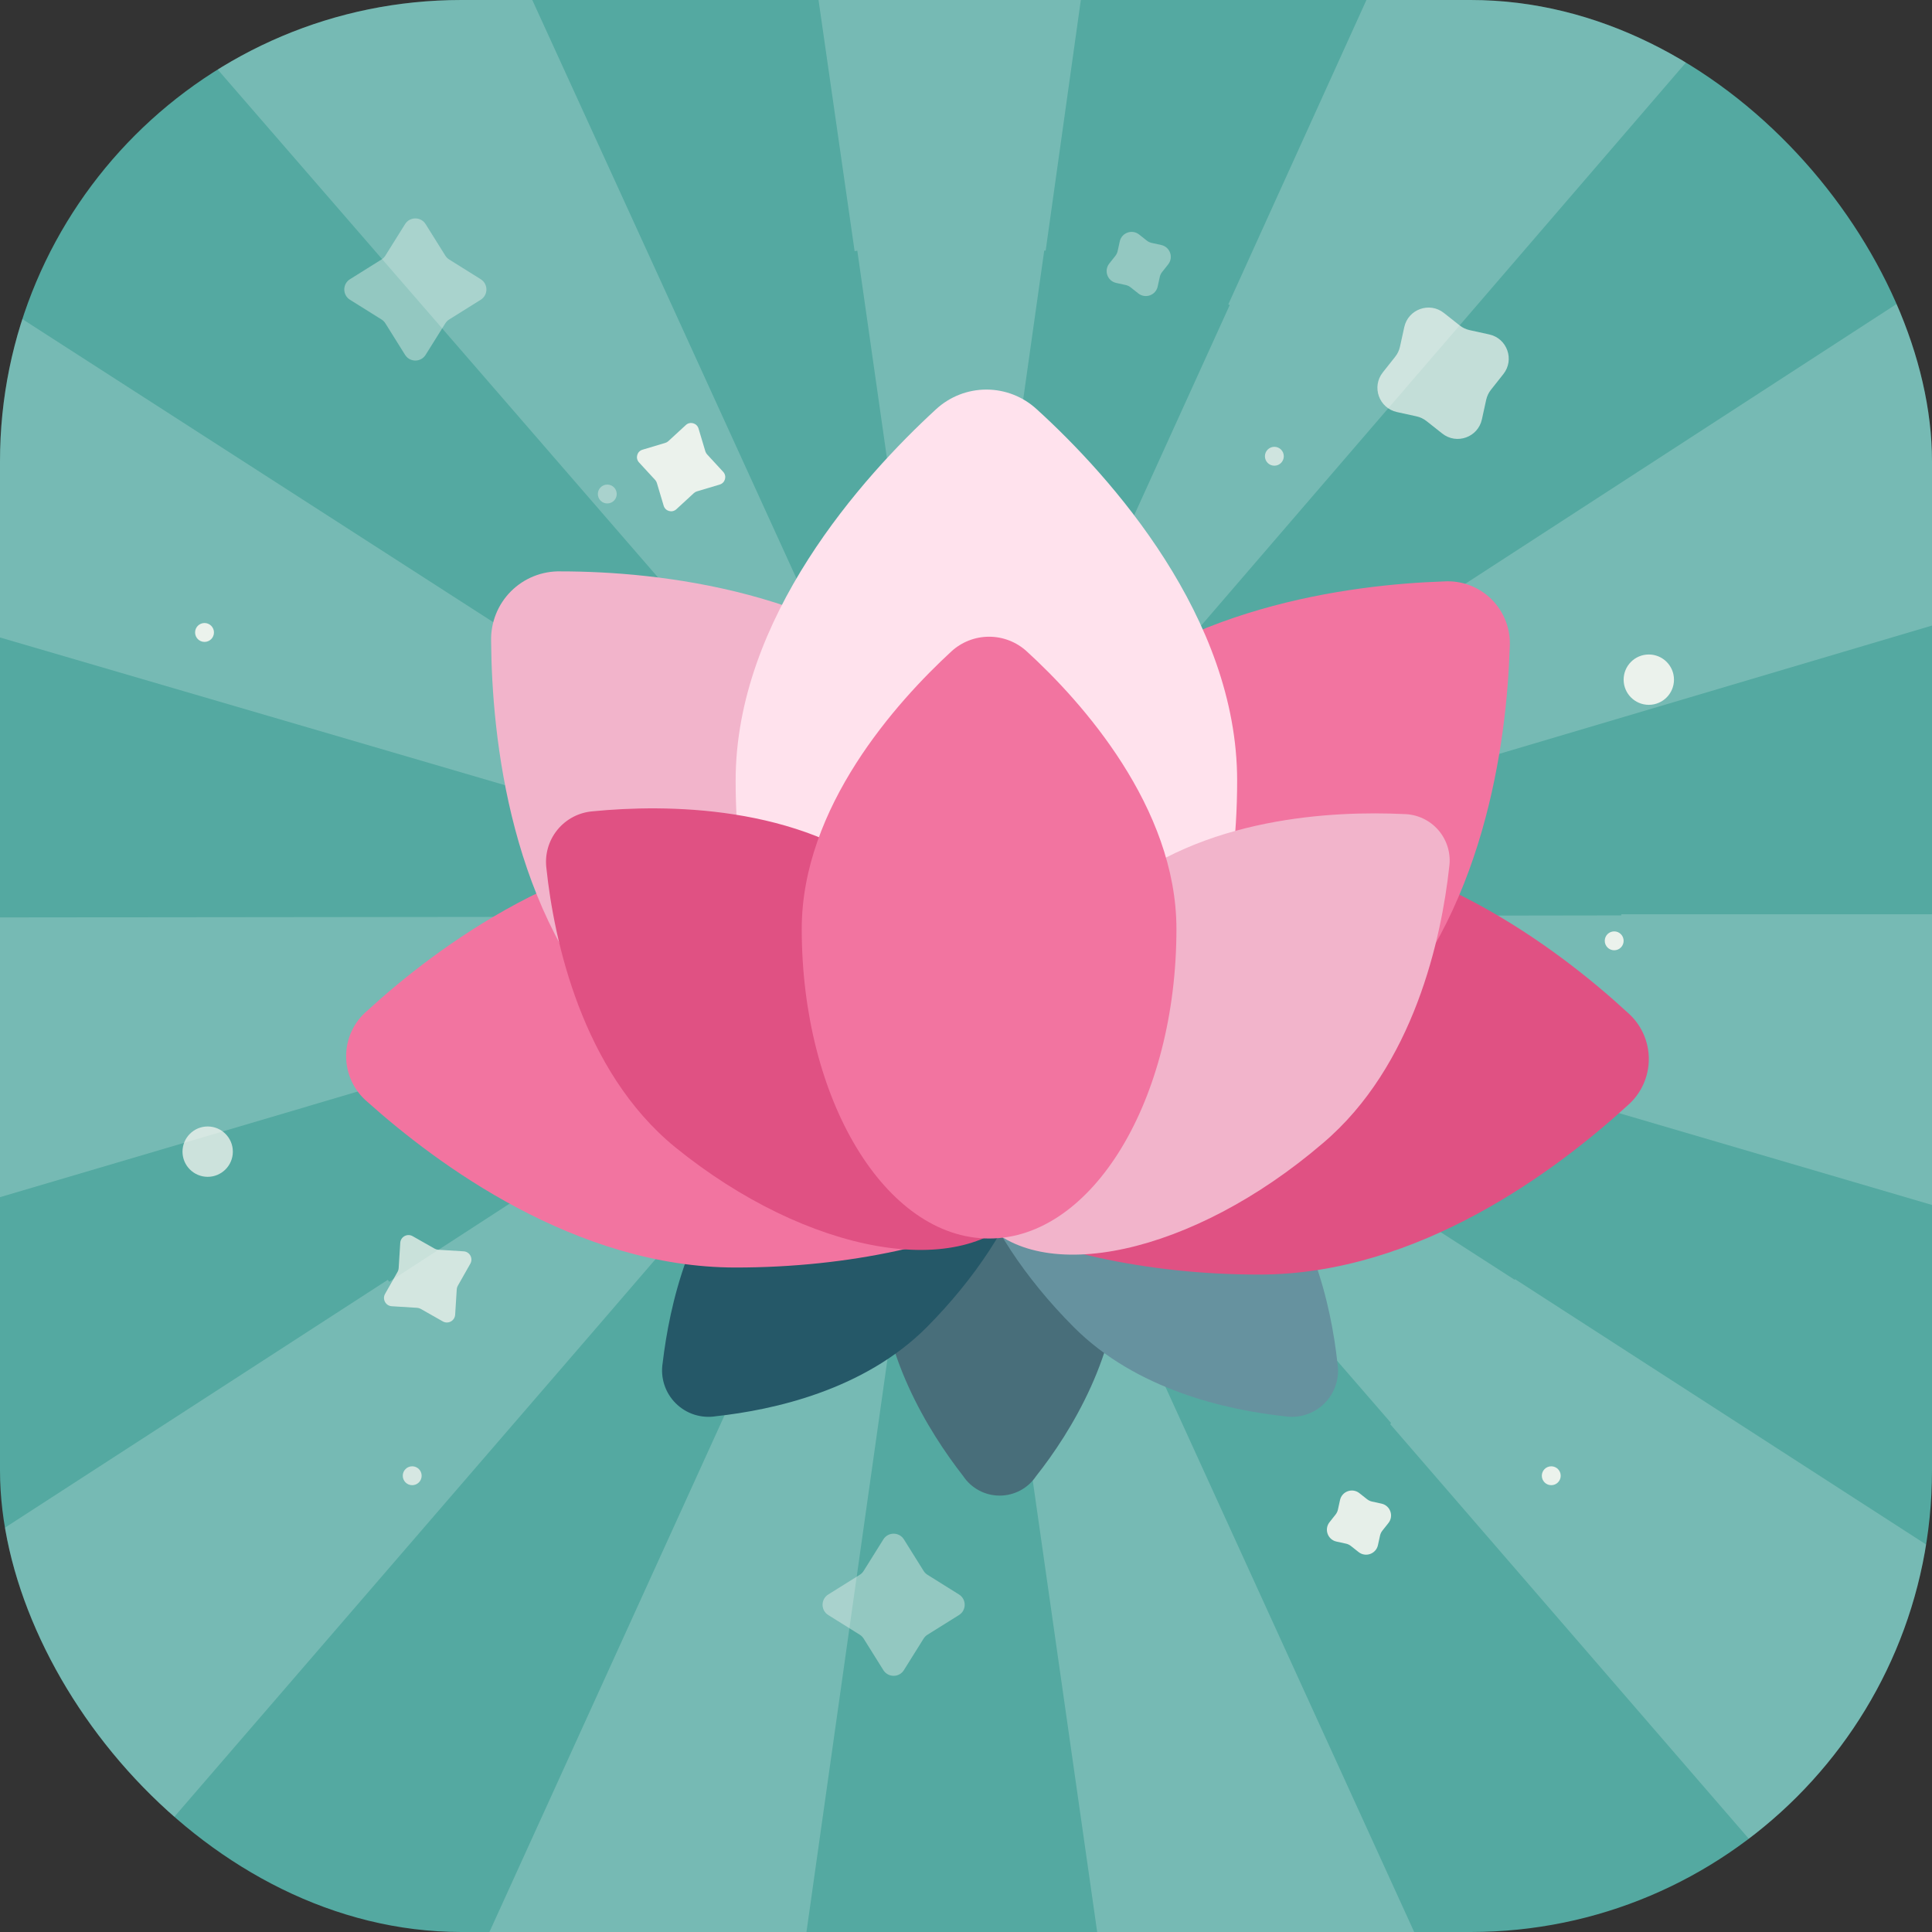 <svg width="307" height="307" viewBox="0 0 307 307" fill="none" xmlns="http://www.w3.org/2000/svg">
<rect x="0" y="0" width="307" height="307" fill="#333333" stroke="none"/>
<g clip-path="url(#clip0_6481_30863)">
<rect width="307" height="307" rx="73.313" fill="#54A9A1"/>
<path d="M64.367 35.612C65.121 34.406 66.879 34.406 67.633 35.612L70.765 40.623C70.92 40.87 71.129 41.08 71.377 41.235L76.388 44.367C77.594 45.121 77.594 46.879 76.388 47.633L71.377 50.765C71.129 50.92 70.92 51.13 70.765 51.377L67.633 56.388C66.879 57.594 65.121 57.594 64.367 56.388L61.235 51.377C61.08 51.13 60.87 50.92 60.623 50.765L55.612 47.633C54.406 46.879 54.406 45.121 55.612 44.367L60.623 41.235C60.87 41.08 61.08 40.87 61.235 40.623L64.367 35.612Z" fill="#FFFBF6" fill-opacity="0.37"/>
<path d="M151.33 145.57V145.58H151.36L151.33 145.57Z" fill="white" fill-opacity="0.2"/>
<path d="M151.24 145.571L151.32 145.581L151.26 145.551L151.24 145.571Z" fill="white" fill-opacity="0.2"/>
<path d="M151.15 145.51L151.09 145.58H151.23L151.15 145.51Z" fill="white" fill-opacity="0.2"/>
<path d="M151.03 145.5L151.05 145.48H151.02L151.03 145.5Z" fill="white" fill-opacity="0.2"/>
<path d="M151.01 145.32V145.33L151.03 145.35L151.01 145.32Z" fill="white" fill-opacity="0.2"/>
<path d="M151.299 145.49L151.289 145.51L151.309 145.53L151.299 145.49Z" fill="white" fill-opacity="0.2"/>
<path d="M150.98 145.53L150.97 145.46L150.6 145.35L150.93 145.56L150.98 145.53Z" fill="white" fill-opacity="0.2"/>
<path d="M150.99 145.471L150.98 145.531L151.03 145.501L150.99 145.471Z" fill="white" fill-opacity="0.2"/>
<path d="M151.28 145.471L151.23 145.481L151.26 145.501L151.28 145.471Z" fill="white" fill-opacity="0.2"/>
<path d="M151.241 145.539L151.221 145.529L151.231 145.559L151.241 145.539Z" fill="white" fill-opacity="0.2"/>
<path d="M120.471 -66.751L135.801 39.909L136.231 39.839L151.151 144.369L165.931 39.819H166.161L180.881 -65.081C160.906 -68.3 140.593 -68.861 120.471 -66.751Z" fill="white" fill-opacity="0.2"/>
<path d="M289.78 -15.48C274.26 -28.398 257.089 -39.193 238.72 -47.58L195.18 48.37L195.41 48.47L151.41 145.24L289.78 -15.48Z" fill="white" fill-opacity="0.2"/>
<path d="M48.99 115.619L150.33 145.289H149.93L150.93 145.579H151L151.06 145.509L151.14 145.569H151L151.07 145.619H151.12L151.53 145.799L151.2 145.589L253.14 175.429L253.08 175.649L366.4 208.899C370.011 192.647 371.829 176.048 371.82 159.399C371.82 154.659 371.65 149.949 371.37 145.279H257.63V145.459L151.42 145.619V145.529L151.89 145.389L151.51 145.639L152.45 145.359H151.99L358.99 83.989C352.14 64.528 342.67 46.092 330.84 29.189L151.84 145.309H151.47L151.62 145.129L151.35 145.309L151.45 144.739L151.25 145.169V145.309L151.13 145.399L151.08 145.309H151V145.159L150.83 144.799L150.9 145.269L150.69 145.129L150.8 145.259H150.45L-38.15 23.859C-51.182 41.342 -61.623 60.614 -69.15 81.079L48.99 115.619ZM151.09 145.579V145.619L150.76 145.409L151.09 145.579Z" fill="white" fill-opacity="0.2"/>
<path d="M81.331 64.951L150.88 145.211L106.77 48.551L60.77 -52.109C41.346 -44.412 23.077 -34.072 6.48 -21.379L81.331 64.951Z" fill="white" fill-opacity="0.2"/>
<path d="M240.74 203.26L240.68 203.36L151.58 145.99L221.06 226.14L220.89 226.28L303.55 321.85C319.298 306.432 332.728 288.812 343.42 269.54L240.74 203.26Z" fill="white" fill-opacity="0.2"/>
<path d="M151.299 145.799L151.279 145.789L151.289 145.809L151.299 145.799Z" fill="white" fill-opacity="0.2"/>
<path d="M151.04 145.6L151.03 145.63L150.99 145.6L151 145.68L151.01 145.67V145.68L151.08 145.66L151.04 145.64L151.07 145.61H151.09L151.08 145.59L151.09 145.58H150.99L151.04 145.6Z" fill="white" fill-opacity="0.2"/>
<path d="M150.959 145.7L150.969 145.59L150.949 145.58L150.529 145.82L150.959 145.7Z" fill="white" fill-opacity="0.2"/>
<path d="M150.711 146.02L61.841 203.68L61.631 203.36L-50.779 276.14C-38.96 295.858 -24.23 313.679 -7.089 329L94.911 210.83L150.711 146.02Z" fill="white" fill-opacity="0.2"/>
<path d="M49.05 175.749L150.91 145.619L-82.58 145.869C-82.85 150.359 -83 154.869 -83 159.439C-83.009 177.433 -80.884 195.365 -76.67 212.859L49.04 175.759L49.05 175.749Z" fill="white" fill-opacity="0.2"/>
<path d="M150.861 146.381L50.641 366.621C71.717 376.154 94.131 382.397 117.101 385.131L150.861 146.381Z" fill="white" fill-opacity="0.2"/>
<path d="M151.319 145.631L151.289 145.651L151.309 145.671L151.319 145.631Z" fill="white" fill-opacity="0.2"/>
<path d="M151.42 146.359L185.21 383.139C207.598 379.079 229.246 371.662 249.42 361.139L151.42 146.359Z" fill="white" fill-opacity="0.2"/>
<path d="M151.039 145.98L151.159 146.78L151.269 146.01L151.149 145.75L151.039 145.98Z" fill="white" fill-opacity="0.2"/>
<path d="M151.28 145.66H151.26L151.28 145.67V145.66Z" fill="white" fill-opacity="0.2"/>
<path d="M108.981 67.539C109.651 66.922 110.736 67.22 110.998 68.093L112.082 71.717C112.136 71.896 112.23 72.061 112.356 72.198L114.919 74.981C115.536 75.651 115.238 76.736 114.365 76.998L110.741 78.082C110.562 78.136 110.397 78.23 110.26 78.356L107.477 80.919C106.807 81.536 105.722 81.238 105.46 80.365L104.376 76.741C104.322 76.562 104.228 76.397 104.102 76.26L101.539 73.477C100.922 72.807 101.22 71.722 102.093 71.46L105.717 70.376C105.896 70.322 106.061 70.228 106.198 70.102L108.981 67.539Z" fill="#FFFBF6" fill-opacity="0.85"/>
<path d="M140.367 244.612C141.121 243.406 142.879 243.406 143.633 244.612L146.765 249.623C146.92 249.871 147.129 250.08 147.377 250.235L152.388 253.367C153.594 254.121 153.594 255.879 152.388 256.633L147.377 259.765C147.129 259.92 146.92 260.129 146.765 260.377L143.633 265.388C142.879 266.594 141.121 266.594 140.367 265.388L137.235 260.377C137.08 260.129 136.871 259.92 136.623 259.765L131.612 256.633C130.406 255.879 130.406 254.121 131.612 253.367L136.623 250.235C136.871 250.08 137.08 249.871 137.235 249.623L140.367 244.612Z" fill="#FFFBF6" fill-opacity="0.37"/>
<path d="M63.601 197.491C63.661 196.52 64.717 195.948 65.563 196.428L69.076 198.419C69.25 198.518 69.444 198.575 69.643 198.588L73.673 198.839C74.644 198.9 75.216 199.956 74.737 200.802L72.745 204.315C72.647 204.489 72.589 204.682 72.577 204.882L72.325 208.912C72.265 209.883 71.209 210.455 70.363 209.975L66.85 207.984C66.676 207.885 66.482 207.828 66.283 207.815L62.253 207.564C61.282 207.503 60.71 206.447 61.19 205.601L63.181 202.088C63.279 201.915 63.337 201.721 63.349 201.521L63.601 197.491Z" fill="#FFFBF6" fill-opacity="0.68"/>
<path d="M177.933 38.362C178.238 36.972 179.893 36.381 181.009 37.264L182.228 38.229C182.457 38.41 182.725 38.537 183.01 38.599L184.529 38.932C185.919 39.237 186.51 40.893 185.627 42.009L184.662 43.228C184.481 43.457 184.354 43.725 184.291 44.01L183.958 45.529C183.653 46.919 181.998 47.51 180.882 46.627L179.663 45.662C179.434 45.48 179.166 45.354 178.88 45.291L177.362 44.958C175.972 44.653 175.381 42.998 176.264 41.882L177.229 40.663C177.41 40.433 177.537 40.166 177.6 39.88L177.933 38.362Z" fill="#FFFBF6" fill-opacity="0.37"/>
<path d="M212.933 238.362C213.238 236.972 214.893 236.381 216.009 237.264L217.228 238.229C217.457 238.41 217.725 238.537 218.01 238.599L219.529 238.932C220.919 239.237 221.51 240.893 220.627 242.009L219.662 243.228C219.481 243.457 219.354 243.725 219.291 244.01L218.958 245.529C218.653 246.919 216.998 247.509 215.882 246.626L214.663 245.662C214.434 245.48 214.166 245.354 213.88 245.291L212.362 244.958C210.972 244.653 210.381 242.998 211.264 241.882L212.229 240.663C212.41 240.433 212.537 240.166 212.6 239.88L212.933 238.362Z" fill="#FFFBF6" fill-opacity="0.85"/>
<path d="M223.143 51.975C223.767 49.13 227.155 47.921 229.44 49.728L231.935 51.702C232.404 52.074 232.952 52.333 233.536 52.461L236.645 53.143C239.49 53.767 240.699 57.155 238.891 59.44L236.917 61.935C236.546 62.404 236.286 62.952 236.158 63.536L235.476 66.644C234.852 69.49 231.464 70.699 229.18 68.891L226.684 66.917C226.215 66.546 225.668 66.286 225.083 66.158L221.975 65.476C219.13 64.852 217.921 61.464 219.728 59.18L221.702 56.684C222.074 56.215 222.333 55.667 222.461 55.083L223.143 51.975Z" fill="#FFFBF6" fill-opacity="0.65"/>
<circle cx="262" cy="108" r="4" fill="#FFFBF6" fill-opacity="0.85"/>
<circle cx="33" cy="183" r="4" fill="#FFFBF6" fill-opacity="0.7"/>
<circle cx="233" cy="169" r="4" fill="#FFFBF6" fill-opacity="0.37"/>
<circle cx="32.5" cy="100.5" r="1.5" fill="#FFFBF6" fill-opacity="0.85"/>
<circle cx="96.5" cy="78.5" r="1.5" fill="#FFFBF6" fill-opacity="0.37"/>
<circle cx="65.5" cy="234.5" r="1.5" fill="#FFFBF6" fill-opacity="0.7"/>
<circle cx="256.5" cy="149.5" r="1.5" fill="#FFFBF6" fill-opacity="0.85"/>
<circle cx="139.5" cy="85.5" r="1.5" fill="#FFFBF6" fill-opacity="0.37"/>
<circle cx="246.5" cy="234.5" r="1.5" fill="#FFFBF6" fill-opacity="0.85"/>
<circle cx="202.5" cy="72.5" r="1.5" fill="#FFFBF6" fill-opacity="0.65"/>
<path d="M139.848 200.937C139.848 178.72 148.345 160.692 158.849 160.692C169.352 160.692 177.849 178.72 177.849 200.937C177.849 215.01 170.237 227.491 164.631 234.572C163.995 235.521 163.134 236.299 162.126 236.837C161.117 237.375 159.992 237.656 158.849 237.656C157.706 237.656 156.58 237.375 155.572 236.837C154.563 236.299 153.702 235.521 153.066 234.572C147.46 227.373 139.848 215.01 139.848 200.937Z" fill="#486E7A"/>
<path d="M119.521 183.087C135.217 167.508 154.218 160.87 161.771 168.57C169.324 176.271 162.951 195.125 147.225 210.939C137.282 220.882 122.943 224.039 113.767 225.042C112.613 225.231 111.43 225.142 110.316 224.783C109.203 224.424 108.191 223.805 107.364 222.978C106.536 222.151 105.918 221.139 105.559 220.025C105.2 218.912 105.111 217.729 105.299 216.574C106.391 207.399 109.578 193.059 119.521 183.087Z" fill="#255868"/>
<path d="M198.387 183.118C182.661 167.422 163.719 160.901 156.048 168.572C148.377 176.243 154.897 195.126 170.623 210.882C180.566 220.854 194.906 224.041 204.082 225.044C205.235 225.234 206.417 225.146 207.53 224.787C208.643 224.428 209.654 223.809 210.479 222.981C211.304 222.153 211.92 221.139 212.275 220.026C212.63 218.912 212.714 217.729 212.52 216.576C211.517 207.4 208.33 193.091 198.387 183.118Z" fill="#66929F"/>
<path d="M200.127 202.533C163.778 202.533 134.303 187.22 134.303 168.278C134.303 149.336 163.807 134.023 200.127 134.023C225.59 134.023 247.689 150.812 258.635 160.902C259.691 161.819 260.539 162.952 261.119 164.224C261.7 165.497 262 166.879 262 168.278C262 169.677 261.7 171.059 261.119 172.332C260.539 173.605 259.691 174.738 258.635 175.654C247.6 185.745 225.501 202.533 200.127 202.533Z" fill="#E05183"/>
<path d="M116.894 201.412C153.244 201.412 182.719 186.335 182.719 167.718C182.719 149.1 153.214 134.023 116.894 134.023C91.432 134.023 69.333 150.546 58.387 160.578C57.326 161.467 56.473 162.577 55.888 163.831C55.303 165.085 55 166.452 55 167.836C55 169.219 55.303 170.586 55.888 171.84C56.473 173.094 57.326 174.205 58.387 175.094C69.333 184.889 91.432 201.412 116.894 201.412Z" fill="#F274A0"/>
<path d="M217.831 163.644C192.103 189.343 160.267 199.05 146.695 185.596C133.123 172.142 142.948 140.188 168.676 114.49C186.733 96.433 214.497 92.892 229.426 92.391C230.825 92.3 232.228 92.508 233.54 93.002C234.852 93.497 236.043 94.265 237.035 95.256C238.026 96.248 238.794 97.439 239.289 98.751C239.783 100.064 239.991 101.466 239.9 102.865C239.428 117.824 235.888 145.588 217.831 163.644Z" fill="#F274A0"/>
<path d="M99.075 163.641C124.803 189.34 157.229 198.574 171.538 184.294C185.848 170.014 176.613 137.559 150.885 111.861C132.828 93.745 104.416 90.794 89.103 90.794C87.64 90.758 86.185 91.019 84.826 91.562C83.467 92.106 82.233 92.919 81.198 93.954C80.163 94.989 79.35 96.223 78.806 97.582C78.263 98.941 78.002 100.396 78.038 101.859C78.156 117.142 81.048 145.584 99.075 163.641Z" fill="#F2B4CB"/>
<path d="M196.586 124.049C196.586 160.399 178.884 189.874 156.726 189.874C134.568 189.874 116.895 160.369 116.895 124.049C116.895 98.144 137.076 75.75 148.73 65.04C150.911 63.025 153.771 61.905 156.74 61.905C159.71 61.905 162.57 63.025 164.751 65.04C176.523 75.75 196.586 98.144 196.586 124.049Z" fill="#FFE2ED"/>
<path d="M210.188 181.671C189.535 199.373 165.134 204.596 155.87 193.679C146.606 182.762 155.87 159.631 176.523 142.075C191.069 129.743 211.929 128.828 223.111 129.359C224.158 129.377 225.19 129.619 226.137 130.067C227.084 130.515 227.924 131.16 228.603 131.958C229.281 132.756 229.781 133.69 230.071 134.697C230.36 135.704 230.432 136.761 230.28 137.797C229.071 148.891 224.734 169.367 210.188 181.671Z" fill="#F2B4CB"/>
<path d="M107.248 182.262C128.344 199.404 153.157 203.771 162.687 192.028C172.217 180.285 162.687 156.888 141.739 139.775C126.987 127.767 105.596 127.797 94.207 128.918C93.115 129.001 92.051 129.305 91.08 129.814C90.11 130.322 89.253 131.022 88.563 131.873C87.872 132.724 87.362 133.706 87.065 134.761C86.767 135.815 86.688 136.919 86.831 138.005C88.011 149.246 92.437 170.136 107.248 182.262Z" fill="#E05183"/>
<path d="M186.939 147.619C186.939 174.763 173.603 196.803 157.169 196.803C140.734 196.803 127.398 174.763 127.398 147.619C127.398 128.264 142.475 111.535 151.179 103.51C152.813 102.009 154.95 101.176 157.169 101.176C159.387 101.176 161.525 102.009 163.158 103.51C171.862 111.447 186.939 128.264 186.939 147.619Z" fill="#F274A0"/>
</g>
<defs>
<clipPath id="clip0_6481_30863">
<rect width="307" height="307" rx="73.313" fill="white"/>
</clipPath>
</defs>
</svg>
